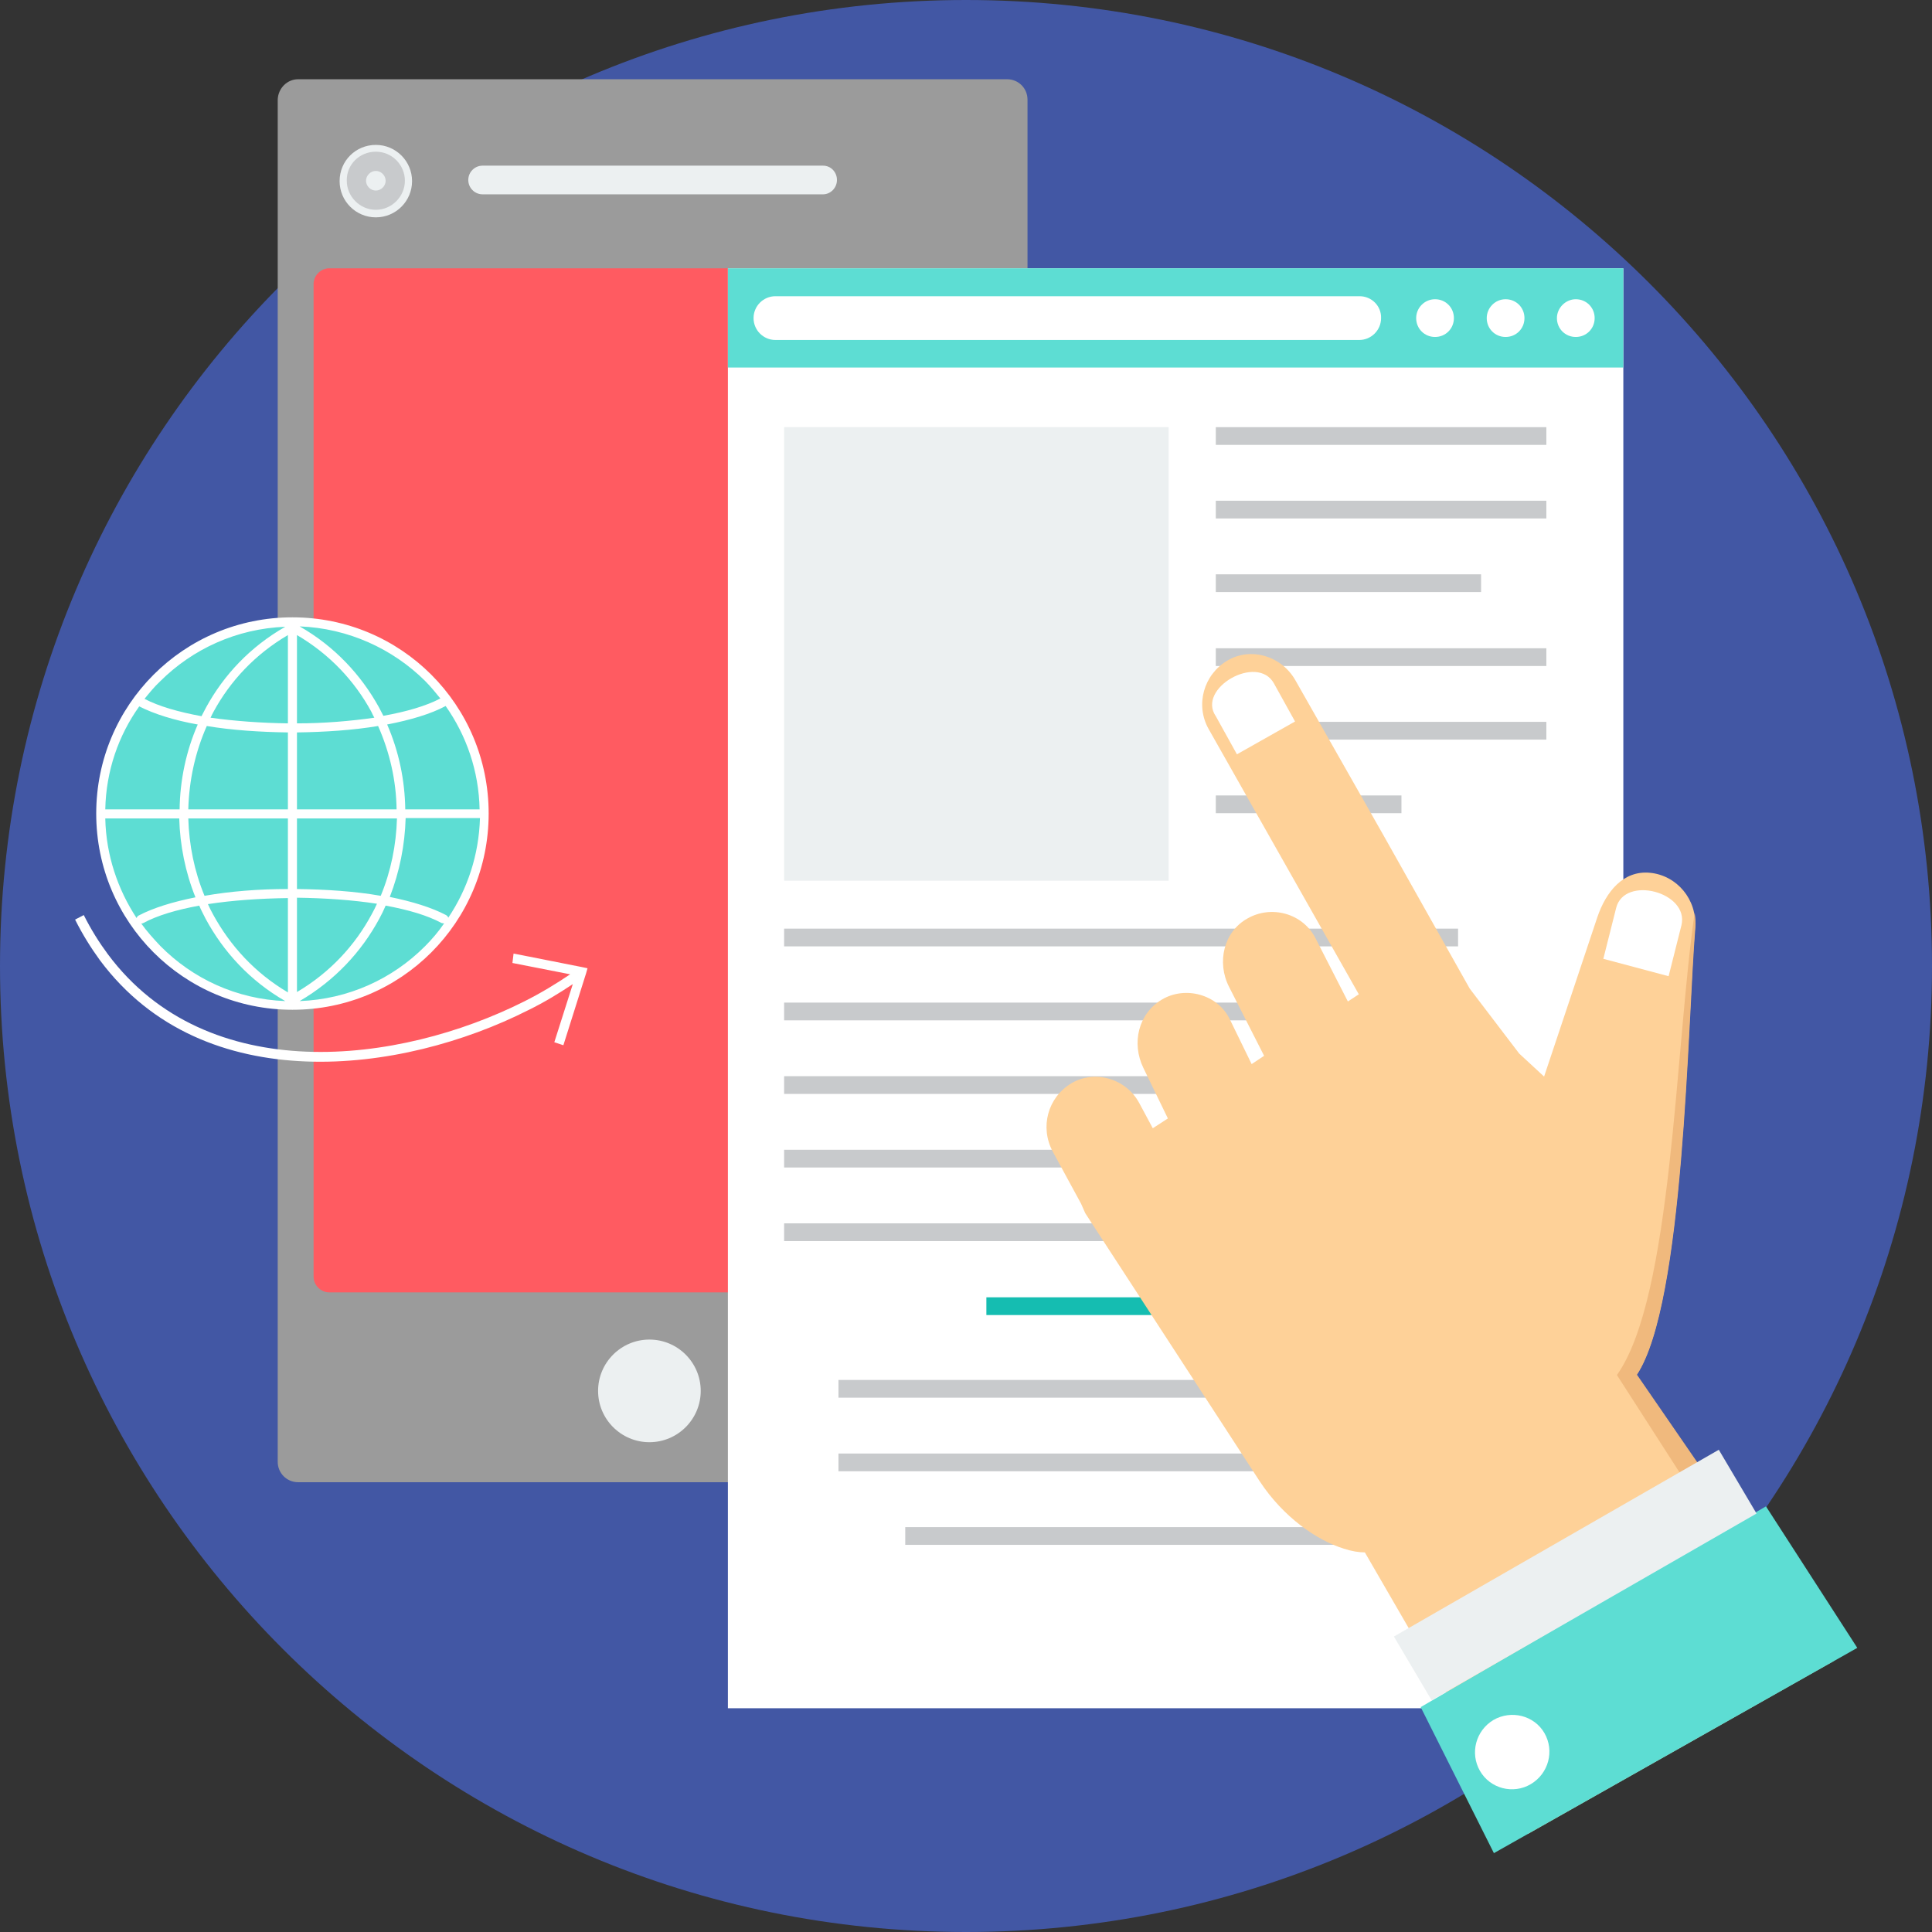 <svg xmlns="http://www.w3.org/2000/svg" version="1.1" id="Layer_1" x="0" y="0" viewBox="0 0 512 512" xml:space="preserve" enable-background="new 0 0 512 512"><rect x="0" y="0" width="512" height="512" fill="#333333" stroke="none"/><style type="text/css">
	.st0{fill:#4257A4;}
	.st1{fill:#9B9B9B;}
	.st2{fill:#FF5B61;}
	.st3{fill:#ECF0F1;}
	.st4{fill:#FFFFFF;}
	.st5{fill:#5DDDD3;}
	.st6{fill:#C8CACC;}
	.st7{fill:#15BDB1;}
	.st8{fill:#FED198;}
	.st9{fill:#F0B97D;}
</style><path class="st0" d="M512 256C512 114.6 397.4 0 256 0S0 114.6 0 256s114.6 256 256 256S512 397.4 512 256z"/><path class="st1" d="M79 21h187.9c3 0 5.4 2.4 5.4 5.4v361c0 3-2.4 5.4-5.4 5.4H79c-3 0-5.4-2.4-5.4-5.4v-361C73.7 23.4 76.1 21 79 21z"/><path class="st2" d="M87.3 71.1h171.5c2.3 0 4.2 1.9 4.2 4.2v263c0 2.3-1.9 4.2-4.2 4.2H87.3c-2.3 0-4.2-1.9-4.2-4.2v-263C83.1 73 85 71.1 87.3 71.1z"/><path class="st3" d="M127.9 43.9h90.2c2.1 0 3.7 1.7 3.7 3.8s-1.7 3.8-3.7 3.8h-90.2c-2.1 0-3.8-1.7-3.8-3.8C124.1 45.6 125.8 43.9 127.9 43.9z"/><path class="st1" d="M173 355c8 0 14.4 6.5 14.4 14.4 0 8-6.5 14.4-14.4 14.4 -8 0-14.4-6.5-14.4-14.4S165 355 173 355z"/><path class="st4" d="M430.2 71.1H192.9v381.6h237.3V71.1L430.2 71.1z"/><path class="st5" d="M430.2 71.1H192.9v26.3h237.3V71.1L430.2 71.1z"/><path class="st4" d="M360.3 78.5H205.5c-3.2 0-5.8 2.6-5.8 5.8 0 3.2 2.6 5.8 5.8 5.8h154.7c3.2 0 5.8-2.6 5.8-5.8C366.1 81.1 363.5 78.5 360.3 78.5z"/><path class="st4" d="M380.3 79.3c2.8 0 5 2.2 5 5s-2.2 5-5 5 -5-2.2-5-5C375.3 81.6 377.5 79.3 380.3 79.3z"/><path class="st4" d="M399 79.3c2.8 0 5 2.2 5 5s-2.2 5-5 5 -5-2.2-5-5C394 81.6 396.2 79.3 399 79.3z"/><path class="st4" d="M417.6 79.3c2.8 0 5 2.2 5 5s-2.2 5-5 5 -5-2.2-5-5C412.6 81.6 414.9 79.3 417.6 79.3z"/><path class="st3" d="M207.8 113.2h101.9v120.2H207.8V113.2z"/><path class="st6" d="M322.2 210.8h49.2v4.7h-49.2V210.8zM239.9 404.7L239.9 404.7h143.3v4.7H239.9V404.7zM222.2 385.2L222.2 385.2h178.6v4.7H222.2V385.2L222.2 385.2zM222.2 365.7L222.2 365.7h178.6v4.7H222.2V365.7L222.2 365.7zM207.8 324.2L207.8 324.2h178.6v4.7H207.8V324.2L207.8 324.2zM207.8 304.7L207.8 304.7h178.6v4.7H207.8V304.7L207.8 304.7zM207.8 285.2L207.8 285.2h143.3v4.7H207.8V285.2zM207.8 265.7L207.8 265.7h178.6v4.7H207.8V265.7L207.8 265.7zM207.8 246.1L207.8 246.1h178.6v4.7H207.8V246.1L207.8 246.1zM322.2 113.2L322.2 113.2h87.6v4.7h-87.6V113.2L322.2 113.2zM322.2 132.7L322.2 132.7h87.6v4.7h-87.6V132.7L322.2 132.7zM322.2 152.2L322.2 152.2h70.3v4.7h-70.3V152.2zM322.2 171.8L322.2 171.8h87.6v4.7h-87.6V171.8L322.2 171.8zM322.2 191.3L322.2 191.3h87.6v4.7h-87.6V191.3L322.2 191.3z"/><path class="st7" d="M261.4 343.8h100.4v4.7H261.4V343.8z"/><path class="st8" d="M437.3 231.3L437.3 231.3c-7.1-0.7-11.7 5-14 11.8l-14.1 42.2 -6.6-6.1L389.5 262l-22.9-40.7 -23.3-41c-3.6-6.4-11.8-9-18.1-5.2 -6.2 3.7-8.5 11.7-4.9 18.1l39.8 70.3 -2.9 1.9 -8.6-16.8c-3.4-6.6-11.7-8.8-18-5.2 -6.3 3.5-8.2 11.6-4.9 18.1l9.3 18.3 -3.3 2.2 -5.8-11.9c-3.2-6.6-11.8-8.9-18-5.2 -6.2 3.7-8.1 11.5-4.9 18.1l6.5 13.4 -4 2.6 -3.6-6.7c-3.5-6.5-11.8-8.9-18-5.2 -6.2 3.7-8.4 11.6-4.9 18.1l7.5 13.8 1.1 2.5 46.2 71c6.3 9.6 15.2 15.7 22.3 17.9 2.1 0.7 4 1 5.6 1l43.2 74.6 81-45.8 -52.2-75.8c12.6-19 13.4-93.1 15.5-118.6C449.8 238.4 444.4 232 437.3 231.3L437.3 231.3z"/><path class="st9" d="M479.5 443.7l6.5-3.6 -52.2-75.8c12.6-19 13.4-93.1 15.5-118.6 0.1-1.3 0-2.5-0.2-3.8 -5.2 35.8-5.9 101.9-20.6 122.5L479.5 443.7 479.5 443.7 479.5 443.7z"/><path class="st5" d="M468 399.2l-91.5 53.2 19.4 38.7 96.3-54.4L468 399.2 468 399.2 468 399.2z"/><path class="st3" d="M455.5 384.2l-86.1 49.5 10 16.9 86.1-49.5L455.5 384.2z"/><path class="st4" d="M395.8 455.8c-4.7 2.8-6.3 8.8-3.6 13.5 2.7 4.7 8.8 6.3 13.5 3.5s6.3-8.8 3.6-13.5C406.6 454.6 400.5 453.1 395.8 455.8z"/><path class="st4" d="M322.2 189.8l5.6 10.1 15.4-8.7 -5.6-10.1C333.2 173.2 317.1 182.4 322.2 189.8L322.2 189.8 322.2 189.8zM428.3 240.6L428.3 240.6l-3.4 13.5 17.3 4.6 3.4-13.5C447.7 236.4 430.5 231.9 428.3 240.6L428.3 240.6z"/><path class="st3" d="M172.1 355c7.5 0 13.6 6.1 13.6 13.6s-6.1 13.6-13.6 13.6 -13.6-6.1-13.6-13.6S164.6 355 172.1 355z"/><path class="st5" d="M77.5 163.8c28.6 0 51.8 23.2 51.8 51.8s-23.2 51.8-51.8 51.8 -51.8-23.2-51.8-51.8S48.9 163.8 77.5 163.8z"/><path class="st4" d="M77.5 163.6c14.4 0 27.4 5.8 36.8 15.2s15.2 22.4 15.2 36.8c0 14.4-5.8 27.4-15.2 36.8s-22.4 15.2-36.8 15.2 -27.4-5.8-36.8-15.2c-9.4-9.4-15.2-22.4-15.2-36.8 0-14.4 5.8-27.4 15.2-36.8S63.1 163.6 77.5 163.6zM118.2 242.5L118.2 242.5c0.3 0.2 0.5 0.4 0.6 0.7 5.1-7.6 8.1-16.6 8.4-26.4h-19.7c-0.2 7.1-1.6 14.2-4.2 20.9C109.2 238.9 114.4 240.5 118.2 242.5L118.2 242.5 118.2 242.5zM117.7 244.7L117.7 244.7c-0.2 0-0.4 0-0.7-0.1 -3.7-2-8.8-3.5-14.8-4.6 -0.5 1.2-1.1 2.4-1.7 3.5 -4.7 8.7-11.7 16.3-21.1 21.8 13-0.5 24.6-5.9 33.2-14.5C114.5 248.9 116.2 246.9 117.7 244.7zM75.6 265.3L75.6 265.3c-9.4-5.4-16.4-13.1-21.1-21.8 -0.6-1.2-1.2-2.3-1.7-3.5 -6 1.1-11.1 2.6-14.8 4.6 -0.2 0.1-0.4 0.2-0.6 0.1 1.5 2.1 3.3 4.1 5.1 6C51 259.3 62.6 264.8 75.6 265.3L75.6 265.3zM36.2 243.3L36.2 243.3c0.1-0.3 0.3-0.6 0.6-0.7 3.8-2 9-3.6 15-4.8 -2.7-6.7-4.1-13.8-4.3-20.9H27.9C28.1 226.6 31.2 235.7 36.2 243.3zM27.9 214.5L27.9 214.5h19.7c0.1-7.7 1.7-15.4 4.8-22.5 -6.2-1.1-11.6-2.8-15.5-4.8C31.4 194.9 28.1 204.3 27.9 214.5zM38.3 185.2L38.3 185.2c3.8 2 9.1 3.5 15.1 4.6 0.4-0.8 0.8-1.5 1.2-2.3 4.7-8.6 11.7-16.1 21-21.4 -12.9 0.5-24.6 5.9-33.2 14.5C40.9 182 39.6 183.6 38.3 185.2L38.3 185.2zM79.4 166L79.4 166c9.3 5.3 16.3 12.9 21 21.4 0.4 0.8 0.8 1.5 1.2 2.3 6.1-1.1 11.3-2.6 15.1-4.6 -1.3-1.6-2.6-3.2-4.1-4.7C104.1 172 92.4 166.5 79.4 166L79.4 166zM118.1 187.1L118.1 187.1c-3.9 2.1-9.3 3.7-15.5 4.9 3.1 7.1 4.7 14.8 4.8 22.5h19.7C126.9 204.3 123.6 194.9 118.1 187.1L118.1 187.1zM78.7 168.3L78.7 168.3v23.4c7.1 0 14.2-0.6 20.5-1.5 -0.3-0.5-0.5-1-0.8-1.6C94 180.5 87.4 173.4 78.7 168.3L78.7 168.3zM78.7 194.1L78.7 194.1v20.4h26.4c-0.1-7.6-1.8-15.1-4.9-22.1C93.6 193.5 86.2 194 78.7 194.1L78.7 194.1 78.7 194.1zM78.7 216.9L78.7 216.9v18.7c7.7 0.1 15.4 0.6 22.2 1.8 2.7-6.5 4.1-13.5 4.3-20.5H78.7L78.7 216.9zM78.7 237.9L78.7 237.9v25c8.8-5.2 15.4-12.4 19.8-20.6 0.5-0.9 1-1.9 1.4-2.8C93.4 238.5 86.1 238 78.7 237.9L78.7 237.9zM76.3 263L76.3 263v-25c-7.4 0.1-14.7 0.6-21.2 1.6 0.4 0.9 0.9 1.9 1.4 2.8C61 250.6 67.5 257.8 76.3 263L76.3 263zM76.3 235.6L76.3 235.6v-18.7H49.9c0.2 7 1.6 14 4.3 20.5C61 236.2 68.6 235.6 76.3 235.6zM76.3 214.5L76.3 214.5v-20.4c-7.5-0.1-14.9-0.6-21.5-1.7 -3.1 7-4.7 14.5-4.9 22.1L76.3 214.5 76.3 214.5zM76.3 191.7L76.3 191.7v-23.4c-8.7 5.1-15.3 12.2-19.7 20.3 -0.3 0.5-0.5 1-0.8 1.6C62.2 191.1 69.2 191.6 76.3 191.7z"/><path class="st4" d="M136.1 252.7l18.2 3.6 1.4 0.3 -0.4 1.4 -6 19 -2.4-0.8 4.9-15.4c-3.6 2.4-7.5 4.8-11.8 6.9 -16.8 8.5-38.2 14.4-58.9 13.6 -20.8-0.8-40.8-8.3-54.6-26.8 -2.4-3.3-4.6-6.8-6.6-10.8l2.3-1.2c1.9 3.8 4.1 7.3 6.4 10.4 13.2 17.7 32.5 25 52.6 25.8 20.2 0.8 41.2-5 57.7-13.3 4.4-2.2 8.5-4.7 12.2-7.2l-15.3-3L136.1 252.7 136.1 252.7z"/><path class="st3" d="M99.6 38.4c5.3 0 9.6 4.3 9.6 9.6s-4.3 9.6-9.6 9.6c-5.3 0-9.6-4.3-9.6-9.6C90 42.6 94.3 38.4 99.6 38.4z"/><path class="st6" d="M99.6 40.2c4.3 0 7.7 3.5 7.7 7.7s-3.5 7.7-7.7 7.7 -7.7-3.5-7.7-7.7C91.8 43.6 95.3 40.2 99.6 40.2z"/><path class="st3" d="M99.6 45.3c1.4 0 2.6 1.2 2.6 2.6 0 1.4-1.2 2.6-2.6 2.6S97 49.3 97 47.9C97 46.5 98.2 45.3 99.6 45.3z"/></svg>
